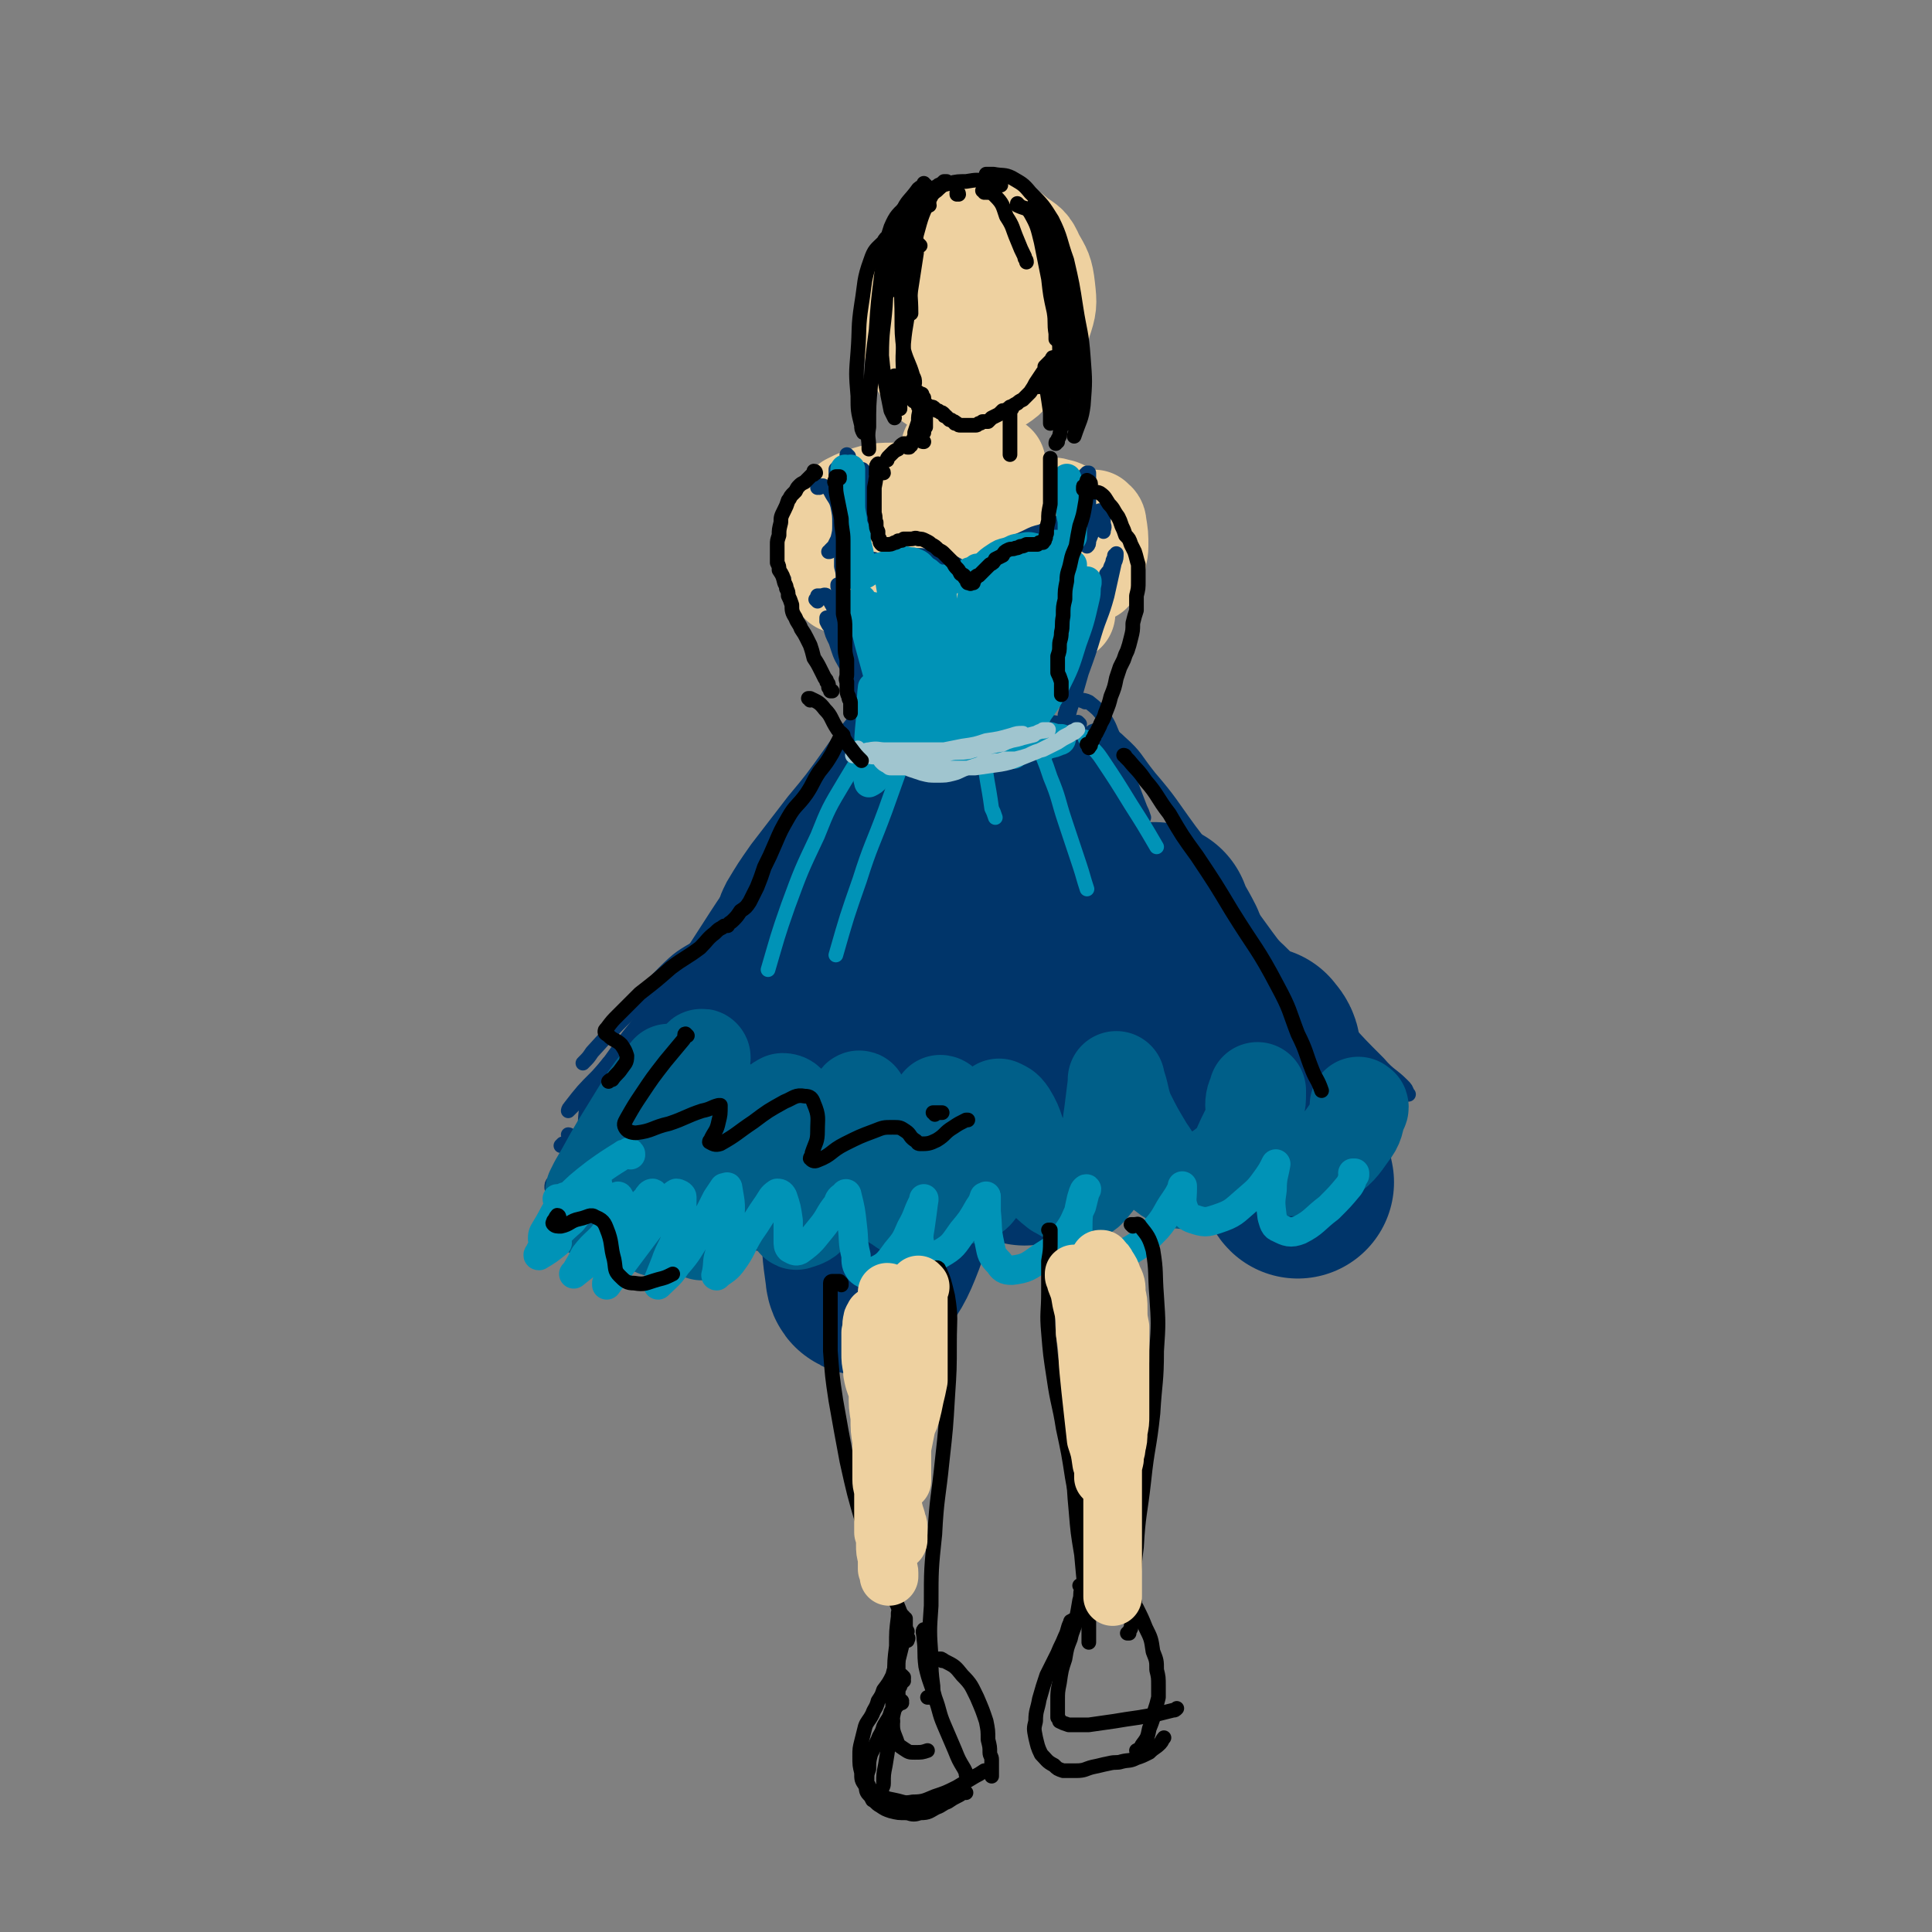 <svg viewBox='0 0 1054 1054' version='1.1' xmlns='http://www.w3.org/2000/svg' xmlns:xlink='http://www.w3.org/1999/xlink'><rect x="0" y="0" width="1054" height="1054" fill="#808080" stroke="none"/><g fill='none' stroke='rgb(238,209,160)' stroke-width='53' stroke-linecap='round' stroke-linejoin='round'><path d='M516,154c0,-1 -1,-1 -1,-1 0,-1 0,0 0,0 0,0 0,0 0,0 0,0 0,0 0,0 -1,1 -1,1 -1,2 0,4 0,4 0,9 0,5 0,5 1,10 1,4 1,5 2,8 2,3 2,3 4,6 2,1 2,1 4,2 1,0 1,0 2,0 4,-1 5,0 8,-2 4,-3 4,-4 5,-8 3,-6 3,-6 4,-12 1,-7 1,-7 0,-14 -1,-6 -1,-6 -3,-11 -2,-4 -2,-4 -5,-6 -3,-2 -3,-3 -7,-3 -6,-1 -7,-1 -13,1 -4,3 -5,4 -7,8 -3,7 -3,8 -4,16 -1,9 -1,9 0,18 1,8 1,8 5,16 3,6 3,7 8,11 4,4 4,5 9,6 5,2 6,2 10,0 7,-1 8,-2 13,-6 7,-5 7,-5 11,-12 5,-8 6,-8 8,-16 3,-9 3,-10 2,-19 -1,-9 -2,-10 -6,-17 -3,-7 -4,-7 -10,-11 -4,-4 -5,-4 -11,-4 -8,-1 -9,-1 -17,2 -12,6 -14,5 -22,15 -6,8 -4,10 -7,21 -2,10 -2,10 -1,21 1,9 1,10 6,18 4,7 5,7 13,11 6,2 7,2 13,2 6,0 7,0 12,-3 8,-5 9,-5 14,-13 6,-7 7,-7 10,-16 3,-9 3,-10 2,-19 -1,-9 -1,-10 -5,-17 -3,-5 -4,-5 -9,-7 -5,-2 -6,-2 -12,-1 -7,2 -8,3 -13,7 -5,5 -5,6 -7,12 -2,6 -1,7 -1,13 1,4 2,4 3,8 1,1 0,1 0,1 '/><path d='M519,248c0,0 -1,-1 -1,-1 0,0 0,0 0,0 0,-1 0,-1 0,-1 0,-1 0,-1 0,-1 0,0 0,0 0,0 0,0 0,-1 0,0 0,3 0,4 1,8 0,6 1,6 1,11 1,2 1,2 1,4 0,1 0,1 0,2 0,1 1,1 1,1 2,-3 3,-4 4,-8 2,-6 2,-6 3,-13 1,-5 0,-5 1,-11 0,-1 0,-1 0,-3 0,0 0,-1 0,-1 0,1 0,1 0,2 2,5 2,5 3,10 2,7 2,7 4,14 0,2 0,2 1,5 0,1 0,1 0,2 1,0 1,1 1,0 2,-1 2,-2 2,-4 2,-3 1,-4 3,-7 0,-1 0,-1 0,-2 0,-1 0,-1 0,-2 0,0 0,1 0,1 '/><path d='M523,275c-1,0 -1,-1 -1,-1 -1,0 0,0 0,0 -1,0 -1,0 -2,0 -3,0 -3,0 -6,0 -5,1 -5,1 -9,2 -4,0 -4,0 -8,1 -3,0 -3,0 -6,0 -1,0 -1,0 -3,0 -1,0 -1,0 -2,0 0,0 -1,0 0,0 1,0 2,0 4,0 6,0 6,0 12,0 7,-1 7,-1 14,-2 5,-1 5,-1 10,-2 3,-1 3,-1 6,-1 3,-1 3,-1 5,-1 1,0 1,0 2,0 0,0 1,-1 1,0 0,0 -1,0 -1,1 -4,2 -4,2 -8,4 -2,1 -2,1 -4,2 -1,0 -1,0 -2,1 0,0 -1,0 -1,0 1,0 1,0 3,0 4,0 4,0 8,-1 7,0 7,-1 13,-1 7,0 7,0 13,0 6,-1 6,-1 12,-1 2,0 2,0 5,1 1,0 1,0 2,1 1,1 1,1 2,2 1,0 1,0 1,0 1,1 1,2 1,2 -1,1 -1,2 -2,2 -5,1 -5,1 -9,1 -8,-1 -8,-1 -15,-2 -9,-1 -9,-2 -18,-2 -9,0 -9,1 -17,2 -8,2 -8,2 -15,4 -5,2 -5,2 -11,4 -2,1 -2,1 -4,2 -1,1 -1,1 -2,2 -1,1 -1,1 -2,2 -1,0 -1,0 -1,1 -1,0 -1,0 -2,0 -3,2 -3,2 -6,3 -5,3 -5,3 -10,6 -5,3 -5,3 -9,7 -1,1 -1,1 -2,3 0,1 -1,2 -1,2 8,-1 9,-1 17,-4 11,-4 10,-5 21,-9 10,-4 10,-4 20,-7 7,-1 8,-1 15,-2 4,0 5,0 9,1 3,0 3,0 5,2 1,0 1,1 2,2 0,2 0,3 0,5 0,4 0,4 -1,8 -1,4 -1,4 -1,7 -1,2 0,2 0,4 0,2 0,2 0,3 0,1 0,1 0,1 0,0 -1,0 -1,0 -6,-5 -6,-5 -13,-11 -6,-6 -6,-6 -12,-12 -7,-6 -7,-7 -14,-11 -5,-2 -6,-2 -12,-2 -6,0 -6,1 -12,4 -6,3 -7,3 -12,8 -3,4 -2,4 -5,9 -1,1 -1,1 -1,2 0,1 -1,2 0,1 4,-2 5,-2 9,-6 6,-6 6,-6 10,-14 4,-6 3,-6 5,-14 1,-5 1,-5 2,-11 1,-1 1,-2 0,-3 0,-2 -1,-2 -2,-2 -6,0 -6,0 -11,1 -7,2 -7,2 -13,5 -3,2 -3,3 -7,5 -2,2 -2,2 -4,4 -1,1 -1,1 -1,3 0,2 -1,3 1,5 3,3 3,3 7,5 4,1 4,0 8,0 1,0 1,0 2,0 0,0 1,-1 1,-1 0,0 -1,0 -1,0 -4,0 -4,-1 -8,0 -3,0 -3,1 -5,2 -1,0 -1,0 -2,1 0,1 -1,1 -1,1 7,-1 8,-1 15,-3 11,-2 11,-2 21,-5 9,-2 9,-2 18,-4 9,-2 9,-2 18,-4 6,-1 6,-1 11,-1 7,-1 7,-1 14,-1 5,-1 5,-1 10,-1 2,0 2,-1 5,-1 1,0 1,0 2,0 1,1 1,1 2,2 2,4 3,4 4,8 2,7 1,7 2,14 1,5 1,5 2,11 1,3 1,3 2,6 0,1 0,1 0,1 0,1 0,1 0,2 0,0 0,0 0,0 1,-2 1,-2 1,-4 1,-3 1,-3 1,-6 0,-1 0,-1 0,-1 0,-1 0,-1 0,-1 0,5 0,6 0,11 0,4 1,4 1,9 0,1 0,1 0,2 0,0 0,0 0,1 0,0 0,1 0,0 -2,-4 -1,-4 -3,-9 -2,-6 -1,-7 -5,-12 -3,-3 -3,-4 -7,-5 -5,-1 -6,-1 -10,1 -6,3 -6,4 -10,10 -3,5 -3,5 -6,10 0,2 0,2 -1,3 0,1 -1,1 -1,1 0,0 0,-1 0,-1 -3,-11 -2,-11 -6,-21 -2,-7 -2,-7 -7,-13 -4,-4 -5,-5 -11,-5 -5,-1 -7,-1 -11,3 -6,4 -6,6 -10,13 -3,6 -2,7 -4,14 -1,3 0,3 0,7 0,1 -1,2 0,2 2,1 3,2 6,1 3,-1 4,-2 6,-5 2,-4 2,-5 2,-10 -1,-6 -1,-6 -3,-11 -2,-4 -3,-4 -6,-6 -3,-2 -3,-2 -7,-3 -4,0 -4,0 -8,0 -5,1 -5,1 -9,3 -3,1 -3,1 -6,2 -1,1 -1,1 -3,2 -1,1 -1,1 -1,2 -1,2 -1,2 0,3 3,4 3,4 8,6 6,2 6,1 13,2 6,1 6,1 12,2 3,1 3,1 7,2 1,0 1,0 3,1 0,0 0,0 1,0 0,0 -1,0 -1,0 -3,0 -3,0 -7,0 -2,0 -2,-1 -4,0 -2,1 -3,1 -4,3 0,4 0,5 2,9 3,5 3,5 8,8 5,3 6,4 11,4 7,-1 7,-1 13,-4 6,-3 6,-4 11,-9 7,-6 7,-6 12,-13 5,-7 5,-7 9,-16 2,-5 2,-5 3,-11 0,-1 0,-1 0,-3 0,0 0,0 0,-1 1,0 1,0 1,0 1,-1 1,-1 3,0 4,1 4,1 8,3 3,1 3,1 6,2 2,1 3,1 5,0 4,-1 4,-1 7,-3 3,-3 3,-3 6,-6 1,-1 1,-1 2,-2 1,-1 1,-2 1,-1 1,1 2,1 2,3 1,6 1,6 1,12 0,4 -1,4 -1,7 -1,2 -1,2 -1,4 -1,2 -1,2 -2,4 '/></g>
<g fill='none' stroke='rgb(0,53,106)' stroke-width='8' stroke-linecap='round' stroke-linejoin='round'><path d='M447,266c0,0 -1,0 -1,-1 0,0 0,1 0,1 0,0 0,0 0,0 0,0 0,0 0,0 0,0 0,0 0,0 0,0 0,-1 0,-1 1,0 1,0 2,0 0,0 1,0 1,0 2,1 3,1 4,3 2,4 3,4 4,8 1,5 1,5 1,10 0,4 0,4 -1,8 -1,2 -1,2 -2,4 -1,1 -1,1 -2,2 0,1 0,1 -1,1 0,0 0,0 0,0 '/><path d='M463,249c0,0 -1,0 -1,-1 0,0 1,1 1,1 0,0 -1,0 -1,0 0,1 0,1 0,1 0,0 0,0 0,1 1,1 1,1 1,2 0,1 0,1 1,2 1,2 1,2 1,4 1,2 1,2 1,4 1,2 1,2 1,3 0,2 0,2 1,4 0,2 0,2 0,3 0,2 0,2 0,4 0,2 0,2 0,4 0,3 0,3 1,7 0,4 0,4 0,8 0,2 0,2 0,5 0,1 0,1 0,3 0,1 0,1 0,3 -1,1 -1,1 -1,2 0,0 0,0 -1,1 0,0 0,0 0,0 '/><path d='M471,257c0,0 0,-1 -1,-1 0,0 0,0 0,1 0,0 0,0 0,0 0,0 0,0 0,0 0,0 0,0 0,0 0,0 0,0 0,0 0,0 0,-1 0,-1 -1,0 0,1 0,2 0,2 0,2 0,5 0,2 0,2 0,4 0,2 0,2 0,4 0,1 1,1 1,3 0,2 0,2 0,5 0,3 0,3 0,6 0,3 0,3 0,5 0,2 0,2 0,4 0,1 0,1 0,3 0,1 0,1 0,2 0,1 0,1 0,2 0,0 0,0 0,1 0,0 0,0 0,0 0,0 0,0 0,0 0,0 0,0 0,0 0,0 0,0 0,0 1,1 1,1 1,1 1,0 1,0 1,1 1,0 1,0 2,1 2,0 2,0 4,1 4,0 4,0 8,0 3,1 3,1 6,1 2,0 2,0 5,1 2,0 2,0 5,0 2,0 2,0 5,1 2,0 2,0 5,1 2,0 2,0 4,1 3,1 2,1 5,2 2,0 2,0 4,0 1,1 1,1 3,2 1,1 1,1 2,2 1,0 1,0 2,1 0,0 0,0 1,1 0,0 0,0 1,0 0,0 0,0 0,0 0,1 -1,0 -1,0 0,0 1,1 1,0 0,0 0,0 -1,0 0,-2 0,-2 -1,-3 -2,-1 -2,-1 -4,-3 -2,-2 -2,-2 -4,-3 -3,-2 -3,-2 -5,-3 -3,-1 -3,-1 -6,-2 -3,0 -3,0 -6,0 -2,0 -2,0 -3,0 -2,0 -2,0 -3,-1 -1,0 -1,0 -2,0 -1,0 -1,0 -2,-1 -1,0 -1,0 -1,0 -1,0 -1,0 -1,0 0,0 0,0 0,0 0,0 0,0 0,0 0,0 0,0 0,0 0,0 0,0 0,0 2,0 2,0 4,0 4,0 4,0 7,1 3,0 3,0 6,1 3,1 3,1 5,2 1,0 1,0 2,1 2,1 2,1 3,1 2,1 2,1 3,2 2,0 2,0 3,1 2,0 2,0 3,0 1,1 1,1 2,1 1,1 1,1 2,1 1,0 1,1 2,1 0,0 0,0 0,0 0,0 0,0 0,0 0,0 0,-1 -1,-1 0,0 1,0 1,1 0,0 0,0 0,0 0,0 0,0 0,0 0,0 0,0 1,0 0,0 0,0 0,-1 1,0 1,-1 1,-1 2,-3 2,-3 5,-5 3,-3 3,-4 7,-7 3,-3 4,-2 8,-5 3,-2 3,-2 7,-4 3,-2 3,-2 6,-4 3,-1 3,-1 5,-3 2,0 2,-1 3,-1 1,-1 1,-1 3,-1 1,-1 1,-1 2,-1 1,0 1,0 2,-1 1,0 1,0 1,0 0,0 0,0 0,0 0,0 0,0 0,0 0,1 0,1 -1,1 -4,2 -4,2 -8,4 -5,2 -5,1 -10,3 -4,2 -4,3 -9,5 -4,2 -4,2 -8,4 -4,2 -4,2 -7,3 -2,1 -2,1 -4,2 -1,1 -1,1 -2,1 -1,0 -1,0 -1,1 -1,0 -1,0 -1,0 0,0 0,-1 0,-1 3,-1 3,-1 5,-3 4,-2 4,-2 8,-4 4,-2 5,-2 9,-4 4,-2 4,-2 8,-3 4,-2 4,-2 8,-3 3,-1 3,-1 6,-2 1,-1 1,-1 2,-1 1,0 1,0 2,-1 0,0 0,0 1,0 0,0 0,0 1,0 0,0 0,0 0,0 0,0 0,0 0,0 0,0 0,0 0,-1 0,0 0,0 0,-1 0,0 -1,0 -1,-1 0,-1 0,-1 -1,-2 0,-1 0,-1 -1,-3 0,-1 0,-1 0,-3 -1,-1 0,-1 0,-2 0,-1 -1,-1 -1,-1 0,0 0,-1 0,-1 0,1 0,1 0,1 1,2 1,2 1,3 1,1 1,1 1,3 0,1 0,1 0,2 0,1 0,1 0,2 0,1 0,1 -1,2 '/><path d='M593,263c0,0 -1,-1 -1,-1 0,0 0,1 1,1 0,0 0,0 0,0 0,0 -1,-1 -1,-1 0,0 1,1 1,1 0,1 0,1 -1,3 0,0 0,0 0,0 '/><path d='M461,263c0,0 -1,-1 -1,-1 0,0 0,0 0,1 0,0 0,0 -1,0 0,0 0,0 -1,-1 0,0 0,0 0,-1 -1,-1 -1,-1 -1,-1 -1,-1 -1,-1 -1,-2 0,-1 0,-1 0,-1 0,-1 0,-1 0,-1 1,-1 1,-1 1,-1 0,0 0,0 1,0 0,0 0,0 0,0 0,2 0,2 0,4 1,1 0,1 1,3 0,2 0,2 0,5 1,3 1,3 2,6 1,4 2,4 3,8 0,4 0,4 1,8 0,3 0,3 0,6 -1,2 -1,2 -2,4 0,1 0,1 -1,2 0,0 0,0 0,0 -1,1 -1,1 -1,0 -1,-2 -1,-3 -2,-5 0,-2 0,-2 0,-5 0,0 0,0 0,-1 0,0 0,-1 0,-1 1,5 1,6 2,11 0,5 0,5 0,9 0,3 0,3 0,6 -1,1 0,1 0,2 0,0 0,0 0,1 0,0 0,0 0,0 -1,0 -1,0 -1,0 0,-5 0,-5 -1,-9 0,-5 0,-5 0,-10 0,-5 0,-5 0,-9 0,-2 0,-2 0,-3 0,-1 0,-1 0,-1 0,-1 0,-1 0,-1 0,2 1,2 1,5 0,5 0,5 0,10 0,2 0,2 0,5 0,1 0,1 0,2 '/><path d='M590,263c0,0 0,-1 -1,-1 0,0 1,1 1,1 0,0 0,-1 0,-1 0,-1 0,-1 1,-1 0,-1 0,-1 1,-2 0,0 0,0 1,-1 0,0 1,0 1,0 0,1 0,2 0,4 0,5 0,5 0,10 0,5 0,5 -1,11 0,5 0,5 0,9 0,2 0,2 0,4 0,1 0,1 0,1 0,1 0,1 0,1 1,-1 1,-1 1,-3 2,-5 2,-5 3,-10 1,-3 1,-3 2,-5 0,-1 0,-1 1,-1 0,0 0,-1 0,0 2,3 2,3 2,7 1,2 0,2 0,4 '/><path d='M446,328c0,0 -1,-1 -1,-1 0,0 0,0 1,0 0,0 -1,0 0,-1 0,0 0,0 0,-1 1,0 1,0 2,0 1,0 2,-1 3,0 3,5 3,5 6,11 4,7 3,8 6,15 2,6 2,6 5,12 2,4 2,4 4,7 2,3 2,3 4,5 1,1 1,1 2,2 0,1 0,1 1,2 0,1 0,1 0,1 0,0 0,1 0,1 -5,-3 -6,-3 -9,-7 -5,-5 -5,-6 -9,-12 -3,-5 -3,-6 -5,-12 -2,-4 -2,-4 -3,-8 -1,-1 -1,-1 -2,-3 0,0 0,0 0,-1 0,0 0,-1 0,-1 2,2 3,2 4,5 5,8 4,9 9,17 5,8 5,7 10,15 2,3 2,3 4,7 1,1 1,1 2,2 0,0 0,0 0,1 0,0 0,1 0,0 -1,-1 -1,-2 -2,-4 -3,-9 -4,-8 -7,-17 -4,-10 -3,-10 -7,-21 -2,-6 -2,-6 -4,-13 -1,-3 -1,-3 -2,-6 0,-2 0,-2 -1,-3 0,-1 0,-1 0,-1 0,0 1,0 1,0 3,9 3,9 7,18 3,9 3,9 7,18 3,6 3,6 6,13 2,4 1,4 2,9 1,3 1,3 1,6 0,1 0,1 0,2 '/><path d='M605,314c-1,0 -1,0 -1,-1 -1,0 0,1 0,0 0,0 0,-1 1,-1 1,-3 1,-3 2,-5 0,-1 0,-1 1,-3 0,0 0,0 0,-1 1,0 1,-1 1,-1 0,2 0,3 -1,5 -2,9 -2,9 -4,18 -3,11 -4,11 -7,21 -3,10 -3,10 -7,21 -2,7 -2,7 -4,14 -2,5 -2,5 -3,9 -1,1 -1,1 -1,3 -1,0 -1,1 -1,1 0,-1 0,-2 0,-4 3,-10 3,-10 6,-20 3,-13 3,-13 7,-25 3,-9 3,-9 5,-18 1,-3 1,-3 2,-6 0,0 0,0 0,-1 0,0 0,-1 0,0 -2,5 -3,6 -4,12 -4,12 -4,12 -8,24 -3,12 -3,12 -5,23 -2,9 -2,9 -4,17 0,2 -1,2 -1,4 0,1 0,1 0,2 0,0 0,0 0,0 2,-8 3,-8 5,-17 3,-12 2,-12 5,-24 2,-10 2,-10 4,-20 1,-3 1,-3 1,-5 0,-1 0,-1 0,-1 -2,8 -2,8 -4,16 -2,10 -3,10 -5,20 -2,9 -2,9 -3,17 -1,6 -1,6 -2,11 '/><path d='M468,380c0,-1 -1,-1 -1,-1 0,-1 0,0 0,0 0,0 0,0 0,0 0,0 0,0 0,-1 0,0 0,0 0,0 0,3 0,3 0,5 0,6 0,6 0,13 0,4 1,4 1,9 0,1 0,1 1,2 0,1 0,2 0,2 2,-2 3,-3 4,-6 2,-6 1,-6 3,-12 1,-5 1,-5 2,-9 0,-2 0,-2 0,-4 0,0 0,-1 0,0 -1,2 -1,2 -2,5 -2,4 -2,4 -4,8 -1,1 -1,1 -1,3 -1,0 -1,0 -1,0 0,0 0,0 0,0 1,-4 1,-4 1,-7 1,-2 1,-2 2,-4 0,0 0,0 0,-1 0,-1 0,-1 0,-1 0,0 0,0 0,0 0,1 0,1 0,1 0,1 0,1 0,2 0,1 0,1 0,1 0,0 0,1 0,1 0,0 0,0 0,0 1,-1 1,-1 1,-2 0,0 0,0 0,0 0,-1 0,-1 0,-1 -3,4 -3,4 -6,8 -8,10 -8,10 -15,20 -10,14 -10,14 -20,26 -10,13 -10,13 -20,26 -7,10 -7,10 -13,20 -3,6 -3,6 -5,13 -1,2 0,2 0,3 '/><path d='M592,383c0,0 0,0 -1,-1 0,0 0,0 0,0 0,0 0,0 0,0 0,0 0,0 0,0 0,1 -1,0 -1,0 1,0 2,0 4,1 5,4 5,4 8,8 4,6 3,6 6,12 2,3 2,3 3,7 1,1 0,1 0,2 0,1 0,1 0,2 0,0 0,0 0,0 0,-3 0,-3 -1,-6 -1,-3 -1,-3 -3,-6 0,-1 0,-1 -1,-2 0,0 0,-1 0,-1 3,8 3,8 7,17 4,12 4,12 9,25 1,2 1,2 2,5 '/><path d='M470,404c0,0 -1,-1 -1,-1 0,0 0,0 0,0 1,0 1,0 1,-1 1,0 1,0 1,0 0,0 0,0 0,0 -3,4 -4,3 -7,7 -7,8 -7,8 -14,16 -10,13 -10,13 -20,25 -13,16 -13,16 -25,33 -15,20 -15,20 -29,40 -15,20 -14,20 -29,40 -10,13 -11,13 -22,26 -6,8 -6,8 -13,15 -1,1 -2,2 -2,2 0,0 0,-1 1,-2 7,-9 7,-9 15,-17 8,-9 8,-9 16,-17 8,-9 9,-8 17,-17 8,-9 7,-9 15,-19 4,-6 5,-6 9,-12 1,-2 2,-3 1,-5 0,-1 -1,-2 -2,-1 -10,6 -11,6 -20,15 -10,10 -9,11 -19,22 -10,10 -10,10 -20,21 -2,3 -2,3 -5,6 '/><path d='M602,404c0,-1 0,-1 -1,-1 0,-1 1,0 0,0 0,0 0,0 -1,0 -1,-1 -1,-1 -1,-1 -1,-1 -1,0 -2,-1 -1,0 -1,0 -1,-1 0,0 0,-1 0,-1 1,0 1,-1 2,0 7,2 8,1 13,6 9,8 8,9 16,19 12,14 11,14 22,29 13,17 12,17 25,35 17,22 16,23 34,44 11,14 12,14 24,27 10,11 10,11 20,21 6,7 7,6 13,12 2,2 2,2 3,5 1,0 0,0 0,0 '/><path d='M589,395c0,0 -1,-1 -1,-1 0,0 0,0 1,1 0,0 -1,-1 -1,0 0,0 0,0 0,0 0,2 -1,2 1,5 4,9 5,9 11,17 8,13 8,13 17,25 12,16 12,16 24,33 16,23 17,23 33,46 9,14 9,13 18,28 5,8 4,9 9,18 '/><path d='M308,625c0,0 -1,-1 -1,-1 0,0 0,0 -1,1 '/><path d='M311,620c0,0 -1,-1 -1,-1 0,0 1,0 1,1 0,0 0,0 0,0 0,2 0,2 0,4 1,3 1,3 0,5 0,2 0,2 0,3 -1,0 -1,1 -1,1 0,0 1,0 1,0 1,-1 1,-1 1,-2 0,0 0,0 0,0 -5,7 -5,7 -10,14 -1,1 -1,1 -1,3 '/></g>
<g fill='none' stroke='rgb(0,53,106)' stroke-width='105' stroke-linecap='round' stroke-linejoin='round'><path d='M495,473c0,0 -1,-1 -1,-1 0,-1 0,-1 1,-2 0,-1 1,-3 0,-2 -3,0 -5,1 -8,4 -12,11 -12,12 -23,24 -17,21 -16,22 -34,42 -18,23 -19,22 -38,44 -11,13 -11,13 -21,27 -2,2 -4,5 -3,4 3,-2 5,-4 10,-9 14,-16 13,-17 27,-33 16,-20 16,-20 31,-41 17,-22 16,-23 32,-46 7,-11 9,-12 14,-22 1,-1 -1,0 -2,1 -14,16 -15,16 -27,33 -19,25 -18,25 -35,51 -15,24 -16,24 -31,49 -5,9 -5,10 -9,19 0,1 1,3 2,2 11,-9 12,-10 24,-22 16,-17 17,-17 32,-35 17,-22 16,-22 32,-45 13,-18 12,-18 24,-36 2,-2 4,-6 3,-5 -4,7 -6,10 -13,21 -14,24 -15,24 -27,48 -14,27 -13,28 -25,55 -7,15 -6,15 -13,30 0,1 -1,2 0,2 6,-9 7,-10 14,-20 12,-19 12,-19 23,-39 13,-24 13,-24 24,-48 11,-21 10,-21 20,-42 2,-4 3,-8 4,-8 0,1 -1,6 -2,11 -5,24 -7,24 -12,47 -7,33 -7,33 -12,67 -5,33 -6,34 -8,67 0,15 0,16 2,30 0,2 1,4 2,2 7,-9 8,-10 13,-23 9,-24 7,-24 14,-49 9,-36 9,-36 18,-72 7,-31 7,-31 14,-62 3,-13 3,-13 6,-27 0,-2 0,-4 0,-4 0,2 0,4 0,8 1,28 -1,28 0,55 2,29 2,29 6,57 4,20 4,20 10,38 2,5 3,6 6,9 2,0 3,0 4,-2 5,-17 5,-18 7,-36 3,-26 2,-26 3,-52 0,-21 0,-21 0,-42 -1,-20 -1,-20 -3,-40 0,-6 -1,-6 -2,-12 -1,-1 -1,-1 -1,-1 2,6 3,7 5,14 7,20 6,21 13,41 9,28 7,29 19,55 7,15 8,15 18,28 6,6 7,6 14,11 2,1 3,2 5,1 2,-1 3,-3 3,-7 2,-15 2,-15 0,-31 -2,-17 -4,-17 -8,-34 -2,-7 -2,-7 -4,-14 -1,-2 -1,-2 -2,-5 0,0 -1,0 0,0 3,8 4,8 8,16 5,15 4,15 10,29 5,13 5,14 12,27 4,9 4,9 9,17 2,3 2,2 4,4 1,1 1,1 2,1 3,-3 4,-4 6,-8 4,-8 3,-8 6,-17 0,0 0,-2 0,-1 2,2 3,3 3,7 3,13 2,14 5,27 2,13 3,13 7,26 2,7 3,7 5,14 1,1 0,1 1,2 0,0 0,0 0,0 -2,-9 -1,-10 -5,-20 -4,-12 -5,-11 -10,-23 -8,-16 -6,-17 -15,-31 -9,-13 -9,-13 -21,-24 -9,-9 -10,-8 -22,-16 -1,-1 -2,0 -3,-1 '/><path d='M494,506c0,0 0,-1 -1,-1 -1,0 -1,0 -2,1 -8,5 -10,4 -16,12 -12,14 -11,15 -21,30 -9,14 -9,14 -17,29 -4,6 -3,6 -7,13 '/></g>
<g fill='none' stroke='rgb(0,95,137)' stroke-width='53' stroke-linecap='round' stroke-linejoin='round'><path d='M356,617c0,0 -1,-1 -1,-1 -5,5 -5,6 -9,12 -1,2 -1,2 -2,4 -6,8 -6,8 -11,17 -4,5 -4,5 -7,9 -1,1 -3,3 -3,2 1,-3 3,-5 6,-10 8,-12 8,-12 15,-23 7,-12 7,-12 13,-24 5,-8 4,-8 8,-17 0,0 1,-1 0,-1 -5,6 -6,7 -11,14 -8,13 -8,13 -16,26 -6,10 -6,11 -12,21 -1,2 -2,4 -2,4 1,0 3,-1 5,-3 10,-11 10,-12 19,-23 9,-11 8,-12 17,-23 7,-10 7,-10 14,-20 2,-2 4,-5 4,-4 -3,3 -6,6 -11,13 -9,13 -9,13 -18,26 -9,15 -9,15 -19,29 -3,6 -4,6 -6,12 0,0 0,1 1,1 10,-7 11,-7 20,-15 12,-10 11,-11 22,-21 8,-8 8,-8 18,-16 2,-2 5,-4 5,-3 1,4 0,8 -2,14 -6,13 -7,13 -14,25 -8,12 -8,11 -16,22 -3,3 -3,3 -5,6 0,0 0,0 0,0 6,-8 7,-8 14,-17 8,-10 8,-10 16,-21 7,-10 6,-10 13,-21 2,-2 3,-5 4,-4 1,0 1,3 0,6 -3,14 -3,14 -8,27 -4,12 -5,12 -10,23 -1,4 -1,4 -4,8 0,1 0,1 0,1 5,-7 5,-8 10,-16 7,-11 6,-11 13,-22 7,-12 6,-13 14,-25 3,-4 3,-6 7,-8 2,0 3,1 3,3 3,11 2,12 3,24 0,12 -1,12 0,24 0,6 0,6 0,12 1,1 1,3 2,2 4,-1 6,-2 9,-7 7,-8 6,-9 11,-20 4,-11 4,-11 8,-23 2,-8 2,-8 5,-15 0,-1 1,-2 1,-1 1,2 1,3 1,6 4,12 3,12 7,24 3,10 3,10 7,19 2,5 3,6 7,8 2,2 4,3 7,1 5,-3 7,-4 10,-10 4,-8 3,-9 5,-18 1,-10 0,-10 1,-20 0,-3 0,-3 0,-7 0,-1 -1,-1 -1,-1 0,4 0,4 0,8 2,10 2,10 4,20 2,7 2,7 4,13 1,4 1,4 3,8 1,1 1,1 2,1 3,0 4,0 6,-2 5,-6 4,-7 7,-15 3,-10 2,-10 4,-21 1,-4 1,-4 2,-9 0,0 0,-1 0,-1 2,1 3,1 5,4 5,8 3,9 8,17 5,8 5,8 10,15 4,5 4,5 9,9 4,2 4,3 8,3 5,-1 7,-1 10,-5 6,-7 5,-8 8,-17 4,-11 2,-11 4,-23 1,-8 1,-8 2,-16 0,-1 0,-1 0,-2 0,0 0,0 0,1 3,8 2,9 5,17 5,10 5,10 11,20 5,7 4,8 11,13 5,4 7,4 13,4 9,-1 11,-1 18,-6 8,-6 8,-7 12,-16 4,-8 4,-8 6,-17 1,-4 1,-5 1,-9 0,0 0,-1 0,-1 -1,4 -2,4 -2,8 1,10 1,10 4,19 2,6 2,6 7,10 4,4 5,5 11,5 8,-1 9,-1 16,-5 8,-5 9,-7 14,-14 4,-5 3,-6 5,-12 0,-1 1,-1 1,-2 0,-1 -1,0 -1,-1 '/></g>
<g fill='none' stroke='rgb(0,147,183)' stroke-width='16' stroke-linecap='round' stroke-linejoin='round'><path d='M344,630c0,-1 0,-1 -1,-1 0,-1 0,0 0,0 -2,1 -2,0 -3,1 -8,5 -8,5 -15,10 -9,7 -9,7 -17,15 -6,6 -5,7 -10,15 -2,3 -2,4 -2,6 0,1 1,2 3,2 6,-5 6,-6 13,-12 5,-6 5,-7 10,-13 2,-2 2,-2 4,-4 0,-1 0,-1 -1,-1 -6,6 -7,6 -13,13 -7,7 -7,7 -13,16 -3,3 -3,3 -5,7 -1,1 0,1 0,1 5,-3 5,-3 10,-7 '/><path d='M331,656c0,0 -1,0 -1,-1 2,-1 3,-2 7,-2 0,-1 1,0 1,1 -2,7 -2,8 -6,16 -5,8 -7,7 -13,15 -2,4 -2,4 -5,9 0,0 -1,1 -1,1 6,-5 7,-5 13,-11 8,-8 7,-9 15,-17 6,-7 6,-7 12,-13 1,-2 2,-3 3,-3 1,0 1,2 0,4 -4,11 -4,11 -10,21 -5,9 -5,9 -11,18 -2,3 -2,3 -4,6 0,0 0,1 0,1 5,-7 5,-7 11,-15 6,-8 6,-8 12,-16 6,-7 5,-8 11,-15 2,-2 2,-3 4,-4 1,0 3,1 3,2 0,9 0,9 -2,18 -2,9 -4,9 -7,18 -2,5 -2,5 -4,10 0,1 0,2 0,2 5,-5 6,-5 10,-11 7,-8 6,-8 12,-17 5,-9 5,-9 10,-19 2,-3 2,-3 4,-6 1,0 2,-1 2,0 1,7 2,8 1,17 -2,9 -3,9 -5,18 -2,5 -1,5 -2,11 0,1 -1,2 0,2 3,-3 5,-3 8,-7 6,-8 5,-9 10,-17 5,-7 5,-8 10,-15 2,-3 2,-4 5,-6 1,0 2,0 3,2 2,6 2,6 3,13 0,6 0,6 0,11 0,2 0,3 1,4 2,1 3,2 5,1 7,-5 7,-6 12,-12 5,-6 4,-7 9,-13 1,-3 1,-3 4,-5 0,-1 1,-1 1,0 2,8 2,8 3,17 1,8 0,8 2,16 0,4 0,5 2,8 2,2 4,3 7,1 7,-3 8,-4 13,-11 5,-6 5,-6 8,-13 4,-7 3,-7 6,-13 1,-1 1,-2 1,-3 0,0 0,0 0,0 -1,8 -1,8 -2,15 -1,6 -1,6 0,11 0,3 0,4 3,5 3,1 5,1 8,-1 7,-4 7,-5 12,-12 5,-6 5,-6 9,-13 2,-3 2,-3 3,-6 1,0 1,-1 1,0 0,3 0,4 0,8 1,9 0,9 2,18 1,5 1,6 5,10 2,3 3,4 7,4 8,-1 9,-2 16,-7 8,-5 8,-5 14,-13 5,-7 4,-7 8,-15 1,-4 1,-4 2,-8 1,-1 1,-2 0,-1 -1,1 -1,2 -2,5 -2,9 -2,9 -2,18 0,5 -1,6 2,10 2,4 4,5 8,5 8,0 9,0 17,-4 9,-5 9,-6 16,-13 6,-7 5,-8 10,-15 2,-3 2,-3 4,-7 0,-1 0,-1 0,-1 0,0 0,1 0,2 0,5 -1,6 1,11 1,3 2,4 5,5 6,2 7,2 13,0 9,-3 9,-4 16,-10 7,-6 7,-6 12,-13 2,-3 2,-3 4,-7 0,0 0,0 0,0 -1,6 -2,7 -2,14 -1,7 -1,7 0,15 1,3 1,5 4,6 4,2 6,3 11,1 8,-4 8,-6 16,-12 6,-6 6,-6 11,-12 2,-3 1,-3 3,-6 0,0 0,0 0,-1 0,0 0,0 0,0 0,0 0,0 -1,0 '/><path d='M305,655c0,0 -1,0 -1,-1 0,0 0,0 1,0 1,0 1,0 3,-1 '/><path d='M326,646c0,0 0,-1 -1,-1 0,0 0,0 -1,0 0,1 0,1 -1,1 '/><path d='M462,257c0,0 -1,0 -1,-1 0,0 1,1 1,1 0,0 0,0 0,0 0,0 0,0 1,0 0,0 0,0 1,-1 0,0 0,0 0,0 0,0 0,0 0,1 0,4 0,4 0,8 0,5 0,5 0,9 0,4 0,4 1,9 0,4 1,4 2,8 0,4 0,4 1,8 1,4 1,4 1,8 0,2 0,2 0,5 0,1 0,1 0,2 0,0 0,0 0,1 0,0 0,0 0,0 '/><path d='M583,266c0,0 0,0 -1,-1 0,0 1,1 1,1 0,0 -1,0 -1,0 0,0 0,0 0,-1 0,0 0,0 0,-1 0,0 0,0 0,-1 0,-1 0,-1 0,-1 0,0 0,-1 0,-1 0,3 0,3 1,6 0,6 0,6 1,11 0,4 1,4 1,8 0,2 0,2 0,4 0,1 0,1 0,1 0,1 0,1 0,2 '/><path d='M470,314c0,0 0,-1 -1,-1 0,0 1,0 1,0 0,0 0,0 0,0 1,0 1,0 2,0 3,-2 3,-2 6,-3 4,-1 4,-1 7,-2 3,-1 3,-1 6,-1 1,-1 1,-1 3,-1 2,1 3,0 5,1 3,1 3,2 5,4 2,1 2,1 4,3 2,1 2,1 4,2 4,0 4,0 7,0 3,0 3,-1 5,-1 1,-1 1,-1 2,-1 0,0 0,0 1,0 '/><path d='M530,313c0,0 -1,-1 -1,-1 0,0 0,0 1,0 0,0 0,0 1,0 1,0 1,0 2,-1 2,-1 2,-1 4,-2 3,-3 3,-3 6,-5 3,-2 3,-2 7,-3 3,-1 3,-2 7,-2 4,-1 4,-1 8,0 3,0 3,1 6,2 2,1 2,1 3,2 1,1 1,1 2,2 0,0 0,0 1,0 '/><path d='M477,332c0,-1 -1,-1 -1,-1 0,0 0,0 0,0 1,0 0,0 0,0 0,2 0,2 0,3 1,7 1,7 3,14 2,9 3,9 6,17 2,8 2,8 5,16 2,6 2,6 4,12 1,3 1,2 3,5 1,1 1,1 1,2 1,1 1,2 1,1 0,0 0,-1 -1,-2 -3,-6 -3,-6 -6,-12 -3,-9 -3,-9 -6,-19 -3,-10 -3,-10 -6,-21 -1,-5 0,-5 -1,-10 -1,-1 -1,-1 -1,-2 0,-1 0,-1 0,-1 1,0 2,1 2,2 4,9 4,10 6,19 3,9 2,10 4,19 2,5 2,5 3,11 1,1 1,1 1,3 0,0 0,1 0,1 0,0 0,-1 0,-2 -1,-8 -2,-7 -3,-15 -1,-11 -2,-11 -3,-22 -1,-12 0,-12 -1,-24 -1,-6 -1,-6 -2,-12 0,-1 0,-1 0,-2 0,0 0,-1 0,-1 3,8 4,8 6,16 4,14 3,14 6,28 1,8 1,8 2,15 1,5 2,5 3,9 0,1 0,1 0,2 0,0 0,0 0,0 0,-3 0,-3 0,-6 0,-9 0,-9 0,-17 0,-10 0,-10 -1,-19 0,-8 -1,-8 -2,-16 0,-1 0,-1 0,-2 0,-1 0,-1 0,-1 0,7 0,7 0,13 1,12 1,12 2,24 1,9 0,9 1,18 1,4 1,4 2,8 0,1 0,1 0,2 0,1 0,2 0,2 1,-2 2,-3 2,-6 2,-10 2,-10 4,-20 2,-12 2,-12 3,-25 1,-7 0,-7 1,-15 0,-1 0,-1 0,-2 0,0 0,0 0,0 0,7 0,7 0,15 -1,13 -1,13 -1,26 -1,12 -2,12 -3,24 -1,7 0,7 -1,13 0,1 0,1 0,3 0,0 0,1 0,1 2,-3 2,-4 4,-7 4,-12 3,-12 7,-24 4,-15 4,-15 7,-30 3,-12 3,-12 5,-24 1,-3 1,-3 1,-6 0,0 0,0 0,0 0,3 1,3 0,6 -2,14 -3,14 -5,28 -3,15 -3,15 -5,29 -2,8 -1,8 -2,16 0,1 0,1 0,3 0,0 -1,1 0,1 3,-5 3,-6 6,-12 4,-9 4,-9 8,-18 6,-14 6,-14 11,-29 4,-12 4,-13 7,-26 1,-3 1,-3 2,-7 0,0 0,-1 0,0 -4,7 -4,8 -7,16 -8,19 -8,19 -14,38 -6,16 -5,16 -10,33 -2,5 -1,5 -3,11 0,1 0,1 0,1 0,1 0,1 0,1 5,-8 6,-8 11,-17 4,-9 4,-9 8,-18 7,-15 7,-15 13,-30 4,-10 4,-10 8,-20 1,-2 1,-2 1,-3 0,-1 0,-1 0,-1 -3,8 -4,9 -7,17 -6,13 -6,13 -11,26 -7,19 -7,19 -13,38 -2,5 -2,5 -3,10 -1,0 -1,0 -1,1 0,0 1,0 1,0 4,-7 4,-7 7,-14 7,-13 7,-13 14,-27 7,-17 7,-17 14,-33 5,-13 5,-13 10,-25 2,-4 2,-4 3,-7 0,0 0,-1 0,-1 -1,3 -2,3 -3,6 -5,14 -5,14 -11,28 -6,18 -7,18 -13,36 -5,15 -4,15 -9,30 -1,5 -1,5 -2,9 0,1 -1,2 -1,2 1,-1 2,-2 3,-3 7,-12 7,-12 14,-23 7,-15 8,-14 14,-29 7,-15 6,-15 12,-30 3,-6 2,-6 5,-13 0,-1 0,-2 0,-2 0,0 0,1 0,2 -5,11 -5,11 -10,22 -6,14 -6,14 -11,29 -5,11 -5,11 -8,23 -2,5 -1,5 -2,9 -1,1 -1,1 -1,3 0,0 0,0 0,0 5,-7 6,-7 11,-15 6,-11 7,-11 12,-23 5,-11 4,-11 8,-22 2,-4 2,-4 3,-8 0,-1 0,-2 0,-2 0,1 0,1 -1,2 -3,10 -3,10 -7,20 -4,11 -4,11 -8,22 -2,8 -2,8 -4,15 -1,2 -1,2 -2,3 0,1 0,2 0,2 0,0 1,0 1,-1 5,-7 5,-7 9,-14 6,-12 6,-12 10,-25 4,-11 4,-11 7,-24 1,-4 0,-4 1,-8 0,0 0,-1 0,-1 -1,2 -2,3 -3,5 -4,10 -4,10 -7,20 -4,11 -4,11 -7,22 -2,4 -1,4 -3,9 0,1 0,2 -1,3 -1,1 -1,1 -2,1 -1,0 -1,0 -3,0 '/><path d='M488,352c0,0 0,-1 -1,-1 0,0 1,1 0,1 0,0 0,0 0,0 -1,0 -1,0 -1,0 0,0 0,-1 0,-2 0,-1 0,-1 -1,-3 0,-2 0,-2 0,-4 -1,-2 -1,-2 -2,-3 -1,-1 -1,-2 -3,-3 -1,-1 -1,-1 -3,-1 -2,-1 -2,-1 -3,-1 -2,-1 -2,-1 -3,-1 0,-1 0,-1 -1,-1 0,-1 0,-1 0,-2 -1,-1 0,-1 0,-1 0,-1 0,-1 0,-1 0,-1 0,-1 0,-1 0,0 0,-1 0,-1 0,2 -1,2 0,4 1,10 2,10 4,19 3,11 3,11 6,22 2,10 2,10 4,20 2,7 2,7 3,14 0,3 0,3 0,6 0,1 0,1 0,2 0,0 0,0 0,0 -1,-3 -2,-3 -3,-7 -2,-8 -2,-8 -4,-16 -1,-6 -1,-7 -2,-13 0,-2 0,-2 -1,-3 0,0 0,0 -1,0 -1,8 0,9 -1,17 -1,10 -1,10 -1,19 -1,6 0,6 0,13 0,1 -1,1 0,2 0,0 0,1 0,1 2,-1 2,-1 4,-3 3,-5 3,-6 6,-11 1,-4 1,-4 2,-7 1,-1 1,-1 2,-2 0,-1 0,-1 1,-2 1,0 1,0 2,0 3,-1 3,-1 7,-1 5,1 5,1 10,3 7,1 7,1 13,3 5,1 4,1 9,2 5,1 5,1 10,2 3,0 3,0 6,0 1,0 1,0 2,0 1,0 1,0 2,0 0,0 0,0 1,0 0,0 0,0 1,0 0,0 0,0 1,0 0,0 0,1 0,0 0,0 0,0 0,-1 -2,-2 -2,-2 -4,-3 -9,-2 -10,-2 -19,-3 -6,0 -6,1 -11,2 -1,1 -1,1 -3,1 -1,1 -1,1 -1,1 -1,1 -1,1 0,1 5,1 5,1 11,2 6,0 6,0 12,-1 8,-1 8,-1 15,-2 5,-1 5,-1 11,-2 2,0 2,0 4,0 1,-1 1,0 2,0 0,0 0,0 1,0 1,0 1,0 1,0 2,-1 2,0 3,-1 1,0 1,0 2,-1 1,0 1,0 1,0 1,0 1,-1 1,-1 -3,0 -3,0 -6,-1 -6,0 -6,0 -12,0 -6,1 -6,1 -12,2 -3,0 -3,0 -6,0 -1,0 -1,0 -2,0 -1,0 -1,0 -1,0 1,0 1,0 3,0 '/></g>
<g fill='none' stroke='rgb(0,147,183)' stroke-width='8' stroke-linecap='round' stroke-linejoin='round'><path d='M478,404c0,0 -1,-1 -1,-1 0,0 1,0 0,0 -1,2 -2,1 -3,3 -7,10 -7,10 -13,20 -9,15 -9,15 -15,30 -9,19 -9,19 -16,38 -6,17 -6,18 -11,35 '/><path d='M494,410c0,-1 -1,-1 -1,-1 0,-1 0,0 0,0 0,2 1,3 0,5 -5,14 -5,14 -10,28 -7,19 -8,19 -14,38 -7,20 -7,20 -13,41 '/><path d='M538,399c0,0 0,-1 -1,-1 0,0 1,0 1,1 -1,6 -2,6 -1,13 1,14 2,14 4,29 1,2 1,2 2,5 '/><path d='M570,413c0,0 -1,-1 -1,-1 0,0 0,1 0,1 2,5 2,5 4,11 5,12 4,12 8,24 4,12 4,12 8,24 2,6 2,7 4,13 '/><path d='M593,403c0,0 -1,-1 -1,-1 0,0 0,1 0,1 4,6 5,5 9,11 8,12 8,12 16,25 7,11 7,11 14,23 '/></g>
<g fill='none' stroke='rgb(160,197,207)' stroke-width='8' stroke-linecap='round' stroke-linejoin='round'><path d='M469,409c0,0 -1,-1 -1,-1 0,0 0,0 0,0 0,0 0,0 0,0 1,1 0,0 0,0 0,0 0,0 0,0 0,1 0,1 1,1 0,0 0,0 1,1 1,1 1,1 2,2 3,1 3,1 5,1 4,1 4,1 7,2 4,1 4,1 7,2 3,1 3,2 6,3 3,1 3,1 6,2 4,1 4,1 8,1 5,0 5,0 9,-1 4,-1 4,-2 8,-3 3,-1 3,-1 6,-2 5,-1 4,-1 9,-2 2,0 2,0 5,-1 3,0 3,0 6,0 4,-1 4,-1 7,-2 4,-2 4,-2 8,-3 4,-2 4,-2 8,-4 3,-2 3,-2 5,-3 2,-1 2,-1 3,-2 1,0 1,0 2,-1 0,0 0,0 1,-1 0,0 0,0 0,0 0,0 0,0 -1,0 -1,1 -1,1 -2,1 -1,1 -1,1 -3,2 -2,1 -2,1 -3,2 -3,2 -3,2 -5,3 -4,2 -4,2 -8,4 -5,2 -5,2 -10,4 -5,2 -5,2 -10,3 -7,1 -7,1 -14,2 -4,0 -4,0 -7,0 -4,0 -4,0 -7,0 -4,0 -4,0 -7,0 -3,0 -3,0 -7,0 -3,0 -3,0 -6,0 -2,0 -2,0 -5,0 -2,0 -2,0 -3,0 -2,0 -2,0 -4,0 -1,0 -1,0 -2,-1 -2,-1 -2,-1 -3,-2 -1,-1 -1,-1 -1,-2 -1,0 -1,-1 -1,-1 -1,-1 -1,-1 -1,-1 0,-1 0,-1 0,-1 0,0 0,0 -1,0 0,0 0,0 0,0 1,0 1,0 1,0 4,0 4,0 8,0 4,0 4,1 8,1 6,0 7,0 12,0 6,0 6,0 12,-1 5,-1 5,0 11,-1 3,-1 3,-1 6,-1 6,-2 6,-2 12,-3 4,-2 4,-2 9,-3 4,-1 4,-1 8,-2 1,-1 1,-1 3,-2 1,0 1,0 2,-1 1,0 1,0 2,0 0,0 0,0 1,0 0,0 0,0 0,0 0,0 0,0 0,0 0,1 0,0 -1,0 0,0 1,0 1,0 -2,1 -2,1 -4,1 -3,1 -3,1 -7,2 -4,2 -4,2 -9,3 -6,2 -6,2 -12,3 -7,2 -7,2 -15,2 -5,1 -5,0 -10,0 -6,0 -6,0 -12,0 -3,0 -3,0 -7,0 -3,0 -3,0 -6,0 -4,0 -4,0 -7,0 -4,0 -4,-1 -9,0 -2,0 -2,1 -4,2 -1,0 -1,0 -2,1 -1,0 -1,0 -2,0 -1,1 -1,0 -1,0 0,0 0,0 0,0 0,0 0,0 0,0 5,0 5,0 10,0 7,0 7,1 13,0 9,0 9,0 17,-1 10,-2 10,-2 20,-4 7,-1 7,-1 13,-3 7,-1 7,-1 14,-3 3,-1 3,-1 6,-1 '/></g>
<g fill='none' stroke='rgb(0,0,0)' stroke-width='8' stroke-linecap='round' stroke-linejoin='round'><path d='M513,102c0,0 0,-1 -1,-1 0,0 1,0 1,0 -1,1 -1,0 -1,0 -1,1 -2,1 -3,2 -4,4 -5,4 -8,9 -5,6 -5,7 -8,14 -4,10 -4,10 -6,20 -2,7 -1,7 -2,13 '/><path d='M517,100c0,0 0,-1 -1,-1 0,0 1,0 0,0 0,0 -1,0 -1,0 -4,4 -5,3 -7,8 -5,10 -5,10 -8,21 -2,11 -2,12 -3,23 -1,10 0,10 0,20 '/><path d='M506,111c0,0 -1,0 -1,-1 0,0 1,0 1,0 2,-3 2,-4 5,-6 3,-3 3,-3 7,-4 4,-1 5,-1 9,-1 6,-1 6,-1 11,0 4,1 4,1 8,2 '/><path d='M523,106c0,-1 -1,-2 -1,-1 0,0 0,0 0,1 '/><path d='M478,199c-1,0 -1,-1 -1,-1 -1,0 0,0 0,1 1,2 1,2 3,4 2,3 2,3 5,7 1,3 1,3 3,6 0,1 0,1 1,3 1,1 0,1 1,2 0,1 0,1 1,2 0,0 0,0 0,0 0,0 0,0 0,-1 0,-2 0,-2 0,-5 -1,-3 -1,-3 -1,-6 0,-2 -1,-2 -1,-3 0,-1 0,-1 0,-2 0,-1 0,-1 -1,-1 0,0 0,0 0,0 1,2 1,2 1,5 1,1 0,1 0,2 0,1 0,1 0,2 0,1 0,1 0,1 0,0 0,0 0,0 0,0 0,0 -1,-1 -1,-2 -1,-2 -2,-3 0,-1 0,-1 -1,-2 0,-1 0,-1 -1,-2 0,0 0,0 0,-1 0,0 0,0 0,0 0,-1 0,0 0,0 1,0 1,0 2,0 1,1 1,1 2,2 1,1 1,1 2,1 1,1 1,1 2,2 1,1 1,1 2,2 1,1 1,1 3,2 1,1 0,1 1,2 1,0 1,0 2,1 1,0 1,0 3,1 0,0 0,0 1,1 1,1 1,1 2,1 1,1 1,1 2,1 1,0 1,0 2,1 0,0 0,0 1,1 1,0 1,0 2,1 1,0 1,0 2,1 0,1 0,1 1,1 1,1 1,1 2,2 1,0 1,0 2,1 1,0 1,0 1,1 1,0 1,0 1,0 1,1 1,1 2,1 0,0 0,0 1,0 1,0 1,0 2,0 1,0 1,0 3,0 1,0 1,0 2,0 1,0 1,0 2,-1 1,0 1,0 2,-1 1,0 1,0 3,0 1,-1 1,-1 2,-2 2,-1 2,-1 4,-2 1,-1 1,-1 2,-2 1,0 1,0 3,-1 1,-1 1,0 2,-1 1,-1 1,-1 3,-2 1,-1 1,-1 3,-2 2,-2 2,-2 4,-4 2,-3 2,-3 3,-5 2,-3 2,-3 4,-6 1,-1 1,-1 1,-3 1,-1 1,-1 2,-2 1,-1 1,-1 2,-2 0,-1 0,-1 1,-1 0,0 0,0 0,1 -1,2 0,2 -2,5 -1,3 -1,3 -3,5 0,1 -1,1 -2,2 0,1 0,1 -1,2 0,0 0,0 0,1 -1,0 -1,0 -1,0 0,0 0,0 0,0 '/><path d='M499,219c0,0 -1,0 -1,-1 0,0 0,1 1,1 0,-1 0,-1 0,-1 0,-1 0,-1 0,-2 0,0 0,0 0,0 0,-1 0,-1 0,-1 0,-1 0,-1 1,-1 0,0 0,0 1,0 1,1 1,1 2,1 0,1 0,1 1,2 0,2 0,2 1,4 0,3 0,3 0,5 0,4 0,4 0,7 -1,1 -1,1 -1,3 -1,1 -1,1 -1,2 0,1 0,1 0,2 0,1 0,1 1,1 0,0 0,0 0,0 '/><path d='M552,223c0,0 -1,-1 -1,-1 0,0 0,0 0,1 0,0 0,0 0,0 1,0 0,-1 0,-1 0,0 0,0 0,1 0,0 0,0 0,1 0,1 0,1 0,1 0,4 0,4 0,7 0,3 0,3 0,6 0,2 0,2 0,4 0,1 0,1 0,3 0,1 0,1 0,3 '/><path d='M503,222c0,0 -1,0 -1,-1 0,0 0,1 0,1 0,0 0,0 -1,0 0,0 0,0 0,0 0,-1 0,-1 0,-1 0,-1 0,-1 0,-1 0,-1 0,-1 1,-1 0,0 0,0 0,0 0,0 0,0 0,0 1,0 0,-1 0,-1 0,0 0,0 0,1 0,2 0,2 0,4 -1,4 -1,4 -1,7 -1,3 -1,3 -2,6 0,1 0,1 0,2 -1,2 -1,2 -1,3 -1,1 -1,1 -1,2 -1,0 -1,1 -1,1 0,0 0,0 -1,0 0,0 0,0 0,0 0,0 0,0 0,-1 0,0 0,0 0,-1 0,0 0,0 0,0 -1,0 -1,0 -1,0 -1,0 -1,0 -1,0 -2,1 -2,2 -3,3 -2,1 -2,1 -3,2 -1,1 -1,1 -2,2 -1,1 -1,1 -1,2 0,0 0,0 0,0 '/><path d='M445,258c0,0 0,-1 -1,-1 0,0 0,1 0,1 0,1 0,1 -1,1 -1,1 -1,1 -2,2 -1,1 -1,1 -2,2 -2,1 -2,1 -3,2 -1,1 -1,1 -2,3 -1,1 -1,1 -2,2 -1,1 -1,2 -2,3 -1,3 -1,3 -2,5 -2,4 -2,4 -2,7 -1,4 -1,4 -1,7 -1,3 -1,3 -1,5 0,3 0,3 0,6 0,2 0,2 0,4 1,2 1,2 1,4 2,3 2,3 3,7 1,2 1,2 1,3 1,2 1,2 1,4 1,2 1,2 2,5 0,3 0,4 2,7 1,3 2,3 3,6 2,3 2,3 3,5 1,2 1,2 2,4 1,3 1,3 2,7 2,3 2,3 4,7 1,2 1,2 2,4 1,1 1,1 1,2 1,1 1,1 1,2 0,1 0,1 0,1 1,1 1,1 1,2 0,0 0,0 1,0 '/><path d='M594,264c0,0 -1,-1 -1,-1 0,0 1,0 1,0 0,1 -1,0 -1,1 -1,0 -1,0 -1,1 -1,0 -1,0 -1,1 0,0 0,0 0,0 0,1 0,1 0,1 1,0 1,0 2,0 1,1 1,1 2,1 2,1 3,0 5,1 3,2 3,3 5,6 3,3 2,3 5,7 1,2 1,2 2,5 1,2 1,2 2,5 2,2 2,2 3,5 1,2 1,2 2,4 1,3 1,4 2,7 0,4 0,4 0,9 0,4 0,4 -1,8 0,4 0,4 0,8 -1,3 -1,3 -2,7 0,4 0,4 -1,8 -1,4 -1,4 -2,7 -1,2 -1,2 -2,5 -1,2 -1,2 -2,4 -1,3 -1,3 -2,6 -1,5 -1,5 -3,10 -1,4 -1,4 -3,9 -1,4 -2,4 -3,7 -1,2 -1,2 -2,4 -1,1 -1,1 -1,2 -1,1 -1,1 -1,2 -1,1 -1,1 -1,2 0,1 0,1 -1,1 0,0 0,0 0,1 0,0 0,0 0,0 0,-1 0,-1 0,-1 0,-1 -1,-1 -1,-1 '/><path d='M442,382c0,-1 -1,-1 -1,-1 0,0 0,0 0,0 0,0 0,0 0,0 0,0 1,0 1,0 4,2 5,2 8,6 4,4 3,5 7,11 4,5 3,5 7,10 3,4 3,4 6,7 '/><path d='M459,701c0,0 -1,-1 -1,-1 0,0 1,0 1,0 0,0 -1,0 -1,0 0,0 0,-1 0,-1 -1,0 -1,0 -1,0 -1,0 -1,0 -1,0 -1,0 -1,0 -1,0 -1,0 -1,0 -1,0 0,0 0,0 0,0 0,0 0,0 0,0 0,0 -1,0 -1,1 0,0 0,0 0,0 0,6 0,6 0,12 0,12 0,12 0,25 1,13 1,14 3,27 3,17 3,17 6,33 4,18 4,18 9,35 5,14 6,14 11,28 5,11 6,11 10,22 2,5 2,5 3,11 1,1 0,1 0,2 '/><path d='M507,694c0,0 -1,-1 -1,-1 0,0 0,0 0,0 1,0 1,0 1,0 1,-1 1,-1 2,-1 1,0 2,-1 3,0 3,6 3,7 5,15 2,12 1,13 1,25 0,15 0,15 -1,30 -1,17 -1,17 -3,35 -2,20 -3,20 -4,40 -2,19 -2,19 -2,39 -1,14 -1,14 0,28 0,8 0,8 1,16 0,2 0,2 0,4 0,1 0,1 -1,2 0,0 0,0 -1,0 0,0 0,0 -1,0 '/><path d='M493,915c0,0 -1,-1 -1,-1 0,0 0,0 1,1 0,0 0,0 0,0 '/><path d='M493,917c0,-1 -1,-1 -1,-1 0,0 0,0 0,1 0,1 0,0 0,1 -1,1 -1,1 -1,2 0,0 0,0 -1,1 '/><path d='M573,672c0,-1 0,-1 -1,-1 0,0 1,0 1,0 0,0 0,0 0,0 0,0 0,0 0,1 0,0 0,0 0,1 0,0 0,0 0,0 0,2 0,2 0,4 0,5 0,5 -1,11 0,8 0,8 0,17 0,11 -1,11 0,22 1,12 1,12 3,25 2,14 3,14 5,27 3,14 3,14 5,27 2,11 2,11 4,22 1,6 1,6 2,11 1,1 1,1 2,2 1,1 1,1 1,2 1,0 1,0 1,0 '/><path d='M618,669c0,0 -1,-1 -1,-1 0,0 0,0 1,0 0,0 0,0 0,0 0,0 0,0 0,0 0,0 0,0 1,0 1,0 2,-1 3,1 4,5 5,6 7,13 2,12 1,12 2,25 1,15 1,15 0,30 0,17 -1,17 -2,34 -2,19 -3,18 -5,37 -2,18 -3,18 -4,36 -2,15 -1,15 -2,29 -1,8 0,8 -1,15 0,1 -1,1 -1,3 0,0 0,0 -1,0 '/><path d='M586,783c0,0 -1,-1 -1,-1 0,0 0,1 0,1 0,3 0,3 0,6 0,7 0,7 1,14 0,10 0,10 1,21 1,12 1,12 3,24 1,11 1,11 2,21 1,8 1,8 2,15 0,4 0,4 0,8 0,1 0,1 0,2 0,1 0,1 0,2 0,0 0,0 0,0 '/><path d='M495,890c0,0 -1,-1 -1,-1 0,-1 0,-1 0,-1 0,-1 0,-1 0,-2 0,-1 0,-1 0,-3 -1,0 -1,0 -1,-1 -1,-1 -1,-1 -1,-1 -1,0 -1,0 -1,-1 0,0 0,0 -1,0 0,0 0,0 0,0 0,0 0,0 0,0 0,1 0,1 0,2 -1,8 -1,8 -1,16 -1,8 -1,8 -1,16 0,7 0,7 -1,14 0,3 0,3 0,7 0,1 0,1 0,2 0,1 0,2 0,2 0,-1 0,-1 0,-2 1,-6 2,-6 3,-12 0,-7 0,-7 0,-14 0,-2 0,-2 0,-4 0,-1 0,-1 0,-1 0,0 0,0 0,1 0,7 0,7 -1,14 -1,8 -1,8 -2,15 -1,7 -1,7 -2,14 -1,7 -1,7 -2,13 -1,5 -1,5 -1,10 0,2 -1,2 -1,4 0,1 0,1 0,2 0,1 0,1 0,1 0,0 0,0 0,0 '/><path d='M505,890c-1,0 -1,-1 -1,-1 0,0 0,0 0,1 0,0 0,0 0,0 0,0 0,-1 0,-1 -1,1 0,2 0,5 1,7 0,7 1,15 2,9 3,9 5,17 3,8 2,8 5,15 3,7 3,7 6,14 2,5 2,5 5,10 1,2 1,2 1,3 1,1 1,1 1,2 0,0 0,0 0,0 '/><path d='M490,918c0,0 -1,0 -1,-1 0,0 0,1 0,1 0,0 0,0 0,1 0,1 0,1 0,2 0,3 0,3 0,6 -1,4 -1,4 -3,7 -1,4 -2,4 -4,8 -1,4 -2,4 -3,7 -2,4 -2,4 -4,8 -1,4 -1,4 -1,8 -1,3 -1,3 -1,5 0,2 0,2 0,3 1,1 1,1 1,2 1,1 1,1 2,2 1,1 1,1 3,2 4,2 4,2 9,3 5,1 5,2 10,1 6,0 7,-1 12,-3 6,-2 6,-2 12,-5 5,-3 5,-3 10,-6 2,-1 2,-1 5,-3 '/><path d='M590,866c0,0 -1,-1 -1,-1 0,0 1,0 1,0 0,1 0,1 0,2 -1,3 0,3 -1,6 -1,6 -1,6 -2,11 -1,5 -2,5 -3,10 -2,5 -2,5 -3,11 -2,6 -2,6 -3,13 -1,5 -1,5 -1,10 0,4 0,4 0,7 0,1 0,1 0,2 1,1 1,1 1,2 2,1 2,1 5,2 5,0 5,0 11,0 7,-1 7,-1 14,-2 6,-1 6,-1 13,-2 6,-1 6,-1 11,-2 4,-1 4,-1 8,-2 1,0 1,0 2,-1 '/><path d='M586,885c0,0 -1,-1 -1,-1 0,0 0,0 0,0 -1,1 -1,0 -1,1 -2,4 -1,4 -3,8 -2,5 -2,4 -4,9 -3,6 -3,6 -6,12 -2,6 -2,6 -4,13 -1,6 -2,6 -2,12 -1,4 -1,4 0,9 1,4 1,5 3,9 3,3 3,4 7,6 2,2 2,2 5,3 4,0 4,0 7,0 5,0 5,-1 9,-2 5,-1 4,-1 9,-2 4,-1 4,0 7,-1 4,-1 4,0 8,-2 3,-1 3,-1 7,-3 3,-3 3,-2 6,-5 1,-1 1,-2 2,-3 '/><path d='M619,874c-1,0 -1,0 -1,-1 -1,0 0,1 0,1 0,0 0,0 0,0 1,2 1,2 2,3 3,6 3,6 5,11 3,6 3,6 4,13 2,5 2,5 2,10 1,4 1,4 1,9 0,3 0,3 0,6 -1,4 -1,4 -2,7 -1,5 -1,5 -3,10 -1,5 -1,5 -4,9 -1,2 -1,2 -3,3 '/><path d='M492,929c0,0 -1,-1 -1,-1 0,0 0,0 1,0 0,0 0,0 0,0 0,1 -1,0 -1,0 0,0 1,0 0,0 0,1 0,1 0,1 -1,1 -1,1 -2,2 -1,1 -1,1 -2,3 0,2 -1,2 0,5 0,5 0,5 2,10 1,3 1,3 4,5 3,2 3,2 6,2 4,0 4,0 7,-1 0,0 0,0 0,0 '/><path d='M494,894c0,0 -1,0 -1,-1 0,0 1,1 0,1 0,0 0,0 0,0 -1,2 -1,2 -1,4 -1,4 -1,4 -2,8 -2,4 -2,4 -3,8 -2,4 -2,4 -5,8 -1,3 -1,3 -3,6 -1,4 -2,4 -3,7 -2,4 -3,4 -4,7 -1,4 -1,4 -2,8 -1,4 -1,4 -1,8 0,5 0,5 1,9 0,4 0,4 2,7 1,2 0,3 2,5 1,1 1,1 2,3 2,1 2,2 4,3 3,2 3,2 6,3 4,1 4,1 9,1 3,1 4,1 7,0 5,0 5,-1 9,-3 3,-1 3,-2 6,-3 3,-2 3,-2 5,-3 2,-1 2,-1 3,-2 1,0 1,0 2,0 '/><path d='M514,906c0,0 -1,-1 -1,-1 0,0 1,0 0,0 0,0 0,0 -1,0 0,0 0,0 -1,0 0,0 0,0 0,0 2,0 3,0 4,1 6,3 6,3 10,8 5,5 5,6 8,12 3,7 3,7 5,13 1,5 1,5 1,10 1,4 1,4 1,7 0,2 1,2 1,4 0,2 0,2 0,3 0,2 0,2 0,3 0,1 0,1 0,3 '/><path d='M537,105c0,0 0,-1 -1,-1 0,0 1,0 1,1 0,0 0,0 0,0 1,0 1,-1 1,0 3,0 3,0 5,2 4,4 4,5 6,11 4,6 3,6 6,13 2,5 2,5 4,9 0,2 1,1 1,3 '/><path d='M556,112c-1,0 -1,-1 -1,-1 0,0 0,0 0,1 4,2 5,1 7,4 4,7 4,8 6,16 2,10 2,10 4,20 1,9 1,9 3,18 1,6 0,6 1,12 0,2 0,2 0,3 '/><path d='M574,124c0,0 -1,-1 -1,-1 0,0 0,0 0,0 1,1 0,1 0,1 2,5 3,5 4,10 3,10 3,10 4,19 2,11 1,11 2,22 0,9 0,9 0,18 0,7 0,7 -1,13 -1,1 -1,1 -2,2 '/><path d='M572,124c0,-1 -1,-1 -1,-1 0,-1 0,0 0,0 0,0 0,0 1,1 1,5 2,5 3,10 3,8 3,8 4,17 2,11 2,11 3,22 1,10 1,10 1,19 1,8 2,9 0,17 -2,6 -4,6 -7,12 '/><path d='M573,148c-1,0 -1,0 -1,-1 0,0 0,1 0,1 1,1 1,1 1,2 2,8 2,8 3,16 2,11 1,11 2,23 0,10 1,10 0,19 -1,6 -2,6 -4,12 '/><path d='M502,134c0,0 -1,-1 -1,-1 -1,2 -1,3 -1,5 -2,13 -2,13 -4,26 -1,12 -2,12 -3,23 -1,12 0,12 0,24 0,3 0,3 0,6 '/><path d='M507,112c0,-1 -1,-1 -1,-1 0,0 0,0 0,0 -1,2 -2,2 -3,4 -3,8 -4,8 -6,15 -3,10 -3,10 -4,20 -2,11 -1,11 -1,22 0,10 0,10 1,19 2,7 3,7 5,14 1,2 1,2 1,4 '/><path d='M505,101c-1,0 -1,0 -1,-1 0,0 0,1 0,1 -1,1 -2,1 -3,2 -5,7 -6,6 -9,13 -5,10 -5,11 -7,22 -2,14 -1,14 -2,29 -1,13 -2,13 -2,27 1,10 1,10 3,20 1,5 1,5 2,10 1,2 1,2 2,4 0,0 0,0 0,0 '/><path d='M503,113c0,-1 -1,-1 -1,-1 0,-1 0,0 0,-1 -1,0 -1,0 -2,0 -3,0 -3,-1 -5,1 -5,5 -6,5 -9,12 -4,12 -3,13 -5,25 -2,16 -2,16 -3,31 -2,15 -2,15 -3,30 -1,11 -1,11 -1,23 -1,6 0,6 0,11 0,1 0,1 0,1 '/><path d='M486,130c0,0 0,-1 -1,-1 0,0 0,0 0,0 -2,1 -2,1 -3,3 -4,4 -5,4 -7,10 -4,11 -3,12 -5,24 -2,13 -1,13 -2,26 -1,12 -1,12 0,24 0,8 0,8 2,16 0,2 0,2 1,4 '/><path d='M539,96c-1,0 -1,-1 -1,-1 0,0 0,0 0,0 1,0 1,0 1,0 2,0 2,0 3,0 5,1 6,0 10,2 5,3 6,3 10,8 7,7 7,7 12,15 5,10 4,11 8,22 3,13 3,13 5,26 2,13 3,13 4,27 1,13 1,13 0,26 -1,8 -2,8 -5,17 '/><path d='M565,113c0,0 0,-1 -1,-1 0,0 1,0 1,0 0,1 0,1 0,1 1,1 1,1 2,3 3,7 3,7 6,14 3,9 3,9 5,19 2,11 2,11 4,21 2,10 3,10 4,20 2,9 2,9 2,19 0,7 0,7 -1,15 -1,4 -2,3 -4,7 '/><path d='M578,169c0,0 0,-1 -1,-1 0,0 1,0 1,0 0,0 0,0 0,0 0,0 0,0 0,0 0,2 1,2 1,5 1,8 1,8 1,16 0,10 0,10 0,21 0,8 0,8 -1,17 0,5 0,5 -1,11 -1,2 -1,1 -1,3 -1,0 -1,0 -1,1 '/><path d='M571,208c0,0 -1,-1 -1,-1 0,0 0,0 0,1 1,2 1,2 1,4 1,6 1,6 2,13 0,3 0,3 0,6 '/><path d='M482,258c0,-1 -1,-1 -1,-1 0,-1 0,0 0,0 0,0 0,0 -1,0 0,0 0,0 0,1 0,0 0,0 0,0 1,0 0,-1 0,-1 0,0 0,1 0,1 0,0 0,-1 0,-1 0,-1 0,-1 0,-1 0,0 0,0 0,-1 0,0 0,0 0,-1 -1,0 -1,0 -1,0 0,-1 0,-1 0,-1 0,0 0,0 0,0 0,0 0,0 0,0 0,0 0,0 0,0 -1,1 -1,1 -1,3 0,5 0,5 -1,10 0,4 0,4 0,8 0,1 0,1 0,3 0,2 0,2 0,3 1,3 0,3 1,5 0,3 0,3 1,5 0,2 0,2 0,3 1,1 1,1 1,2 0,1 0,1 1,2 0,0 0,0 0,0 0,0 0,0 1,0 0,0 0,0 0,0 0,0 0,0 1,0 0,0 0,0 1,0 2,0 2,0 4,-1 1,0 1,0 2,-1 2,0 2,0 3,-1 2,0 2,0 4,0 2,0 2,-1 4,0 2,0 2,0 4,1 2,1 2,1 3,2 2,1 2,1 4,3 2,1 2,1 3,2 1,1 1,1 3,3 1,1 1,1 2,2 1,2 1,2 2,3 1,1 1,1 2,3 1,1 1,0 2,1 0,1 0,1 1,2 1,1 0,1 1,2 0,0 0,0 1,0 0,0 0,0 0,0 0,0 0,0 0,0 0,0 0,0 0,0 1,1 0,0 0,0 0,0 0,0 1,0 0,0 0,0 1,0 0,-1 0,-1 0,-1 1,-1 1,-1 1,-2 1,-1 1,-1 2,-1 1,-1 1,-1 2,-2 2,-2 2,-2 4,-4 2,-1 2,-1 3,-3 2,-1 2,-1 4,-2 1,-2 1,-2 3,-3 2,-1 2,0 4,-1 2,0 2,-1 3,-1 1,0 1,0 3,-1 0,0 0,0 1,0 1,0 1,0 2,0 1,0 1,0 1,0 1,0 1,0 2,0 0,0 0,0 1,-1 0,0 0,0 1,0 0,0 0,0 1,0 0,0 0,-1 0,-1 1,0 1,0 1,-1 1,-1 0,-1 1,-3 0,-3 0,-3 1,-7 0,-4 0,-4 1,-9 0,-5 0,-5 0,-10 0,-5 0,-5 0,-10 0,-2 0,-2 0,-4 0,0 0,0 0,-1 '/><path d='M458,261c0,0 -1,-1 -1,-1 0,0 0,0 1,0 0,0 0,0 -1,0 0,0 0,0 0,0 0,0 0,0 -1,0 0,0 0,1 0,1 0,0 0,0 0,0 -1,2 -1,2 0,3 0,4 0,4 1,9 1,5 1,5 2,10 0,6 1,6 1,12 0,5 0,5 0,11 0,6 0,6 0,12 0,4 0,4 0,9 0,4 0,4 0,8 1,4 1,4 1,8 0,5 0,5 0,9 0,4 0,4 1,8 0,3 0,3 0,5 0,2 0,2 0,3 0,2 -1,2 0,4 0,2 0,2 0,3 0,3 0,3 1,5 0,2 1,2 1,3 0,1 0,1 0,3 0,1 0,1 0,2 0,0 0,0 0,1 '/><path d='M595,264c0,-1 -1,-1 -1,-1 0,-1 0,0 0,0 0,0 -1,0 -1,0 0,0 0,0 0,-1 0,0 0,0 0,0 0,0 0,0 0,0 0,0 0,0 0,0 0,2 0,2 0,3 -1,5 0,5 -1,10 -1,6 -1,6 -3,12 -1,5 -1,5 -2,11 -2,5 -2,4 -3,9 -1,5 -2,5 -2,10 -1,5 -1,5 -1,10 -1,4 -1,4 -1,9 -1,5 0,5 -1,9 0,4 -1,4 -1,7 0,3 0,3 -1,6 0,2 0,2 0,4 0,3 0,3 0,5 1,2 1,2 2,5 0,1 0,1 0,3 0,1 0,1 0,3 0,0 0,0 0,1 '/><path d='M460,401c0,0 -1,-1 -1,-1 0,0 0,0 0,1 0,0 0,0 0,0 0,1 0,1 -1,2 -2,4 -2,4 -4,8 -3,5 -3,5 -7,10 -4,6 -3,6 -7,12 -5,7 -6,6 -10,13 -4,7 -4,7 -7,14 -3,7 -3,7 -6,13 -2,6 -2,6 -4,11 -2,4 -2,4 -4,8 -2,3 -2,3 -5,5 -2,3 -2,3 -4,5 -2,2 -2,1 -3,3 -2,0 -2,0 -3,1 -2,1 -2,1 -4,3 -4,3 -4,4 -8,8 -8,6 -8,5 -16,11 -8,7 -8,7 -17,14 -6,6 -6,6 -12,12 -3,3 -3,3 -6,7 -1,1 -1,1 -1,2 0,1 1,1 2,2 3,3 4,2 7,5 2,3 2,3 3,6 0,4 -1,4 -3,7 -2,3 -3,3 -5,6 -1,0 -1,0 -2,1 0,0 0,0 0,0 '/><path d='M375,565c0,0 -1,-1 -1,-1 -1,0 0,1 -1,3 -5,6 -5,6 -10,12 -7,9 -7,9 -13,18 -4,6 -4,6 -8,13 -1,2 -2,3 -1,5 1,2 3,3 6,3 9,-1 9,-3 18,-5 9,-3 9,-4 18,-7 5,-1 5,-2 9,-3 1,0 1,0 1,0 0,5 0,5 -1,9 -1,5 -2,5 -4,9 0,1 -1,1 -1,2 2,1 3,2 6,1 9,-5 9,-6 18,-12 8,-6 8,-6 17,-11 5,-2 6,-4 11,-3 3,0 4,1 5,4 3,7 2,8 2,15 0,6 -1,6 -3,12 0,2 -1,2 -1,3 1,1 2,2 4,1 8,-3 7,-5 15,-9 8,-4 8,-4 16,-7 5,-2 5,-2 10,-2 4,0 4,0 7,2 3,2 2,3 5,5 2,1 1,2 3,2 4,0 5,0 9,-2 5,-3 4,-4 9,-7 3,-2 3,-2 7,-4 1,0 1,0 1,0 '/><path d='M305,664c0,0 0,-1 -1,-1 -1,1 -1,2 -2,3 0,1 -1,1 0,2 1,1 2,1 4,1 5,-1 5,-3 10,-4 5,-1 6,-3 9,-1 5,2 5,4 7,9 2,6 1,7 3,14 1,5 0,6 3,9 3,3 4,4 8,4 6,1 6,0 13,-2 4,-1 4,-1 8,-3 '/><path d='M614,413c0,0 0,-1 -1,-1 0,0 1,0 1,1 1,1 1,1 2,2 4,5 5,5 9,11 7,8 6,9 13,18 7,12 7,12 15,23 10,15 10,15 19,30 13,21 14,20 25,41 7,13 6,13 11,26 5,10 4,10 8,20 2,5 3,5 5,11 '/><path d='M510,608c0,0 0,-1 -1,-1 0,0 1,0 1,0 2,0 2,0 4,0 '/></g>
<g fill='none' stroke='rgb(255,255,255)' stroke-width='8' stroke-linecap='round' stroke-linejoin='round'><path d='M474,721c0,0 -1,-1 -1,-1 0,0 0,1 0,1 0,0 0,0 -1,0 0,0 0,-1 -1,0 -1,0 -1,0 -2,0 -1,1 -1,0 -1,1 -1,2 -1,3 0,5 0,6 1,6 2,13 1,4 2,3 3,7 0,2 1,2 1,3 0,1 0,1 1,2 0,1 0,1 0,1 2,-4 2,-4 2,-9 1,-7 1,-7 1,-15 0,-5 0,-5 -1,-9 0,0 0,-1 0,-1 -1,0 -1,1 -1,2 0,9 -1,9 0,17 0,7 0,7 2,13 1,3 1,3 2,6 1,1 1,1 2,2 1,0 1,1 2,0 2,-1 4,-2 5,-5 2,-6 1,-6 1,-13 0,-7 0,-7 -2,-15 0,-3 -1,-3 -3,-6 0,0 0,-1 -1,-1 -1,1 -2,1 -2,2 -2,7 -2,8 -2,15 0,5 1,6 2,11 1,2 1,2 2,4 1,1 1,1 2,2 1,0 2,1 3,0 4,-3 5,-3 7,-9 3,-7 2,-7 3,-15 0,-7 0,-7 -1,-14 -1,-3 -1,-3 -2,-5 -1,-1 -1,-1 -2,-1 -2,2 -3,2 -4,5 -3,7 -3,7 -3,15 -1,7 -1,7 0,14 1,4 1,4 3,7 0,1 0,1 1,2 1,1 1,2 2,2 3,-1 4,0 5,-3 4,-6 4,-7 5,-15 1,-9 0,-9 0,-19 -1,-7 -1,-7 -2,-14 -1,-2 -1,-2 -2,-4 0,0 0,-1 -1,0 -1,2 -2,2 -3,5 -2,9 -2,9 -3,19 0,8 0,8 1,16 0,4 1,4 3,8 0,1 0,2 0,2 1,1 1,1 2,1 3,-2 5,-2 6,-6 3,-8 2,-9 2,-18 1,-8 1,-9 -1,-16 -1,-5 -1,-6 -4,-10 -1,-2 -1,-3 -3,-3 -4,0 -5,-1 -8,2 -5,4 -6,5 -9,12 -4,6 -3,6 -5,13 -1,5 0,6 0,11 0,2 0,2 1,4 1,1 1,1 2,1 3,0 4,1 6,-1 4,-3 5,-4 6,-9 2,-6 1,-6 1,-12 0,-4 0,-4 -2,-8 0,-1 -1,-1 -2,-2 -2,0 -3,-2 -5,0 -4,4 -5,5 -7,11 -2,8 -2,8 -2,16 0,4 1,4 2,8 0,1 0,1 1,3 1,0 1,1 2,1 2,0 3,1 5,0 4,-4 4,-5 6,-10 3,-7 2,-7 4,-14 0,-4 0,-5 0,-9 0,0 0,-1 -1,-1 0,0 0,0 0,0 -1,2 -1,2 -2,4 -1,6 0,6 0,11 -1,6 -1,6 -1,12 '/></g>
<g fill='none' stroke='rgb(238,209,160)' stroke-width='32' stroke-linecap='round' stroke-linejoin='round'><path d='M485,706c0,0 0,-1 -1,-1 0,0 1,0 1,1 -1,0 -1,0 -1,1 0,2 0,2 0,4 0,4 0,4 0,8 0,4 0,4 0,9 0,5 0,5 0,10 0,5 0,5 0,11 0,6 0,6 0,11 0,7 0,7 0,14 0,6 0,6 0,13 0,6 0,6 0,12 0,6 1,6 1,12 1,6 1,6 2,11 1,4 1,4 2,7 0,2 1,2 1,4 0,1 0,1 0,2 0,2 0,2 0,3 0,1 0,1 0,2 0,1 -1,1 -1,1 0,0 0,0 0,0 '/><path d='M587,696c0,0 -1,-1 -1,-1 0,0 0,0 0,0 0,0 0,0 0,0 1,1 0,0 0,0 0,0 0,0 0,1 1,1 1,1 1,3 2,5 2,5 3,11 2,8 2,8 2,17 2,11 1,11 2,21 1,10 1,10 2,19 1,9 1,9 2,18 2,6 2,6 3,13 1,3 1,3 1,5 0,1 0,1 0,2 0,0 0,0 0,1 '/><path d='M601,688c0,0 -1,-1 -1,-1 0,0 0,0 1,0 0,1 0,1 0,1 2,1 2,1 3,3 2,3 2,3 3,6 2,4 2,4 2,9 1,4 1,4 1,8 0,5 0,5 1,10 0,6 0,6 0,12 0,6 0,6 0,11 0,7 0,7 0,13 0,6 0,6 0,12 0,4 0,4 -1,9 0,4 0,4 -1,8 0,3 -1,3 -1,7 -1,4 -1,4 -1,8 0,4 0,4 0,8 0,4 0,4 0,8 0,4 0,4 0,8 0,3 0,3 0,5 0,2 0,2 0,4 0,2 0,2 0,4 0,4 0,4 0,7 0,5 0,5 0,9 0,3 0,3 0,5 0,2 0,2 0,4 0,1 0,1 0,2 0,1 0,1 0,2 0,1 0,1 0,1 0,0 0,0 0,0 '/><path d='M502,702c0,0 -1,-1 -1,-1 0,0 0,1 0,1 0,3 0,3 0,6 0,4 0,4 0,9 0,7 0,7 0,13 0,6 0,6 0,13 0,5 0,5 0,10 -1,5 -1,5 -2,9 -1,5 -1,5 -2,9 -1,4 -2,4 -3,9 -1,5 -1,5 -2,10 0,5 0,5 0,11 0,2 0,2 0,5 0,1 0,1 0,2 '/><path d='M478,719c0,0 -1,-1 -1,-1 0,0 0,0 0,1 0,1 -1,0 -1,1 -1,4 0,4 -1,7 0,5 0,5 0,11 0,4 0,4 1,9 0,1 0,1 0,2 1,6 2,6 3,11 0,7 0,7 1,13 0,7 0,7 1,13 0,6 0,6 0,11 0,5 0,5 0,10 0,4 1,4 1,8 0,3 0,3 0,6 0,4 0,4 0,8 0,3 0,3 0,7 1,3 1,3 1,7 0,3 0,3 1,7 0,3 0,3 0,6 1,1 1,1 1,2 0,1 0,1 0,2 '/></g>
</svg>